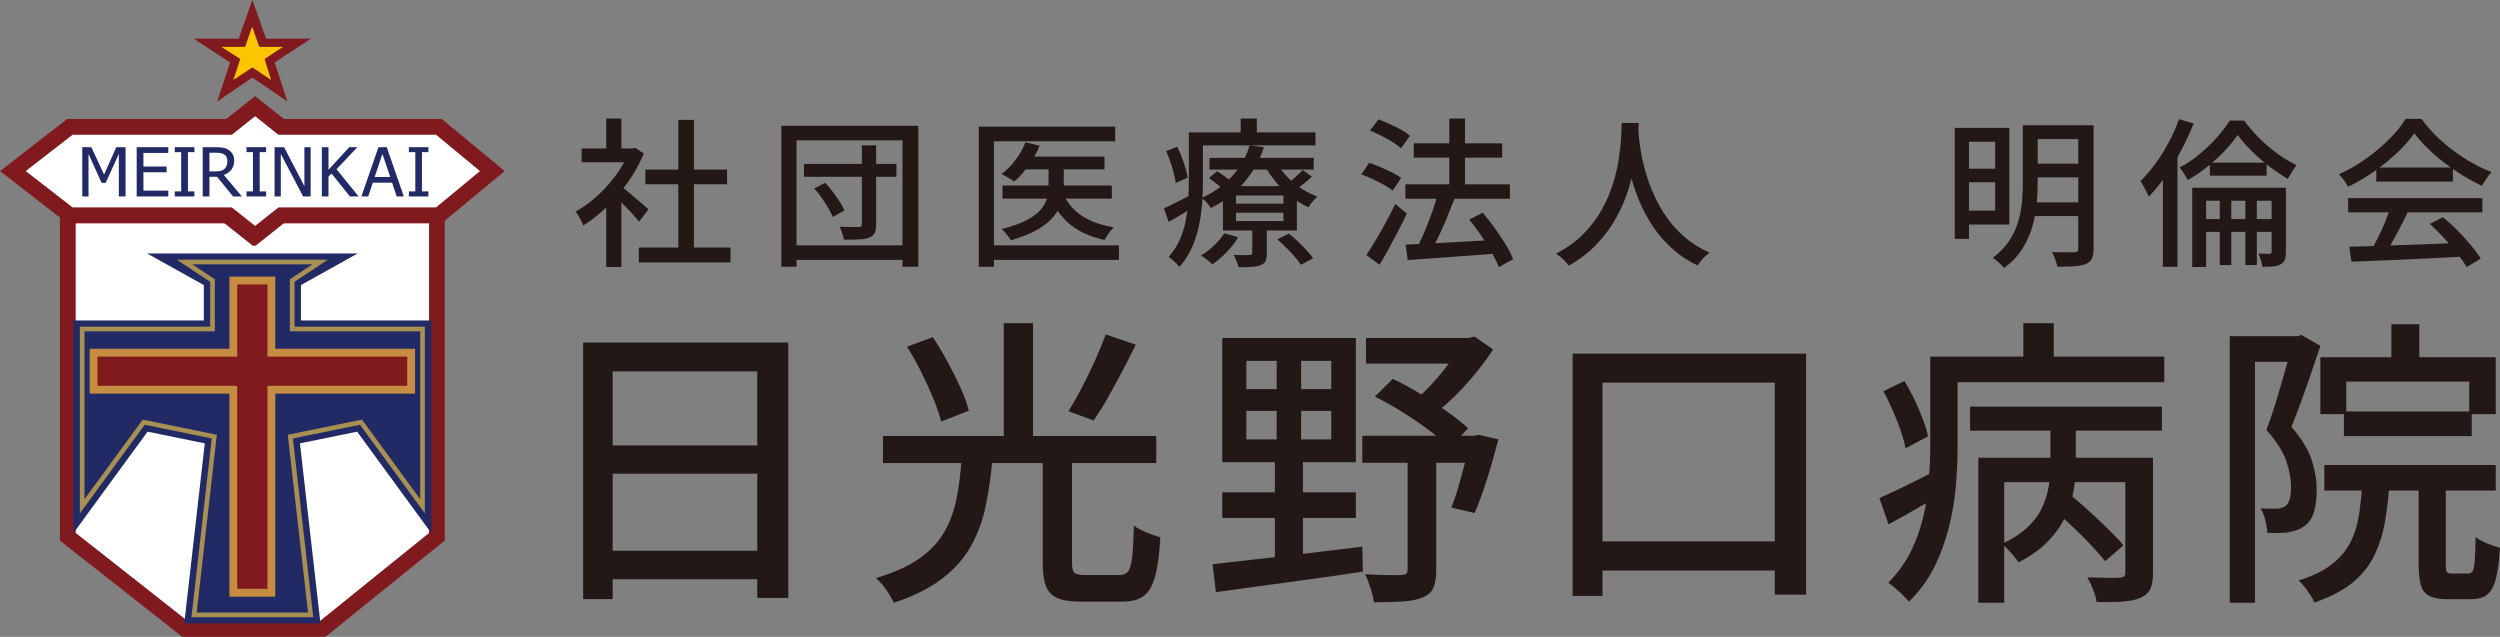 <?xml version="1.0" encoding="UTF-8"?>
<svg id="_レイヤー_2" data-name="レイヤー_2" xmlns="http://www.w3.org/2000/svg" viewBox="0 0 252.22 64.25">
  <rect x="0" y="0" width="252.22" height="64.25" fill="#808080" stroke="none"/>
  <defs>
    <style>
      .cls-1 {
        fill: #801a1e;
      }

      .cls-2 {
        stroke: #801a1e;
        stroke-width: 1.59px;
      }

      .cls-2, .cls-3, .cls-4 {
        fill: none;
        stroke-miterlimit: 10;
      }

      .cls-3 {
        stroke: #c68c42;
        stroke-width: .79px;
      }

      .cls-5 {
        isolation: isolate;
      }

      .cls-6 {
        fill: #212a65;
      }

      .cls-7 {
        fill: #231815;
      }

      .cls-8 {
        fill: #fff;
      }

      .cls-4 {
        stroke: #a88f53;
        stroke-width: .47px;
      }

      .cls-9 {
        fill: #fbc600;
      }
    </style>
  </defs>
  <g id="OGP_x2F_ログイン_x2F__xFF48__xFF11_など">
    <g>
      <g class="cls-5">
        <g class="cls-5">
          <path class="cls-7" d="M58.83,34.56h20.7v25.76h-3.13v-22.85h-14.59v22.97h-2.98v-25.89ZM60.79,55.56h16.95v2.88h-16.95v-2.88ZM60.82,44.94h16.89v2.85h-16.89v-2.85Z"/>
          <path class="cls-7" d="M97.03,46.24h3.1c-.14,1.7-.37,3.29-.68,4.78s-.8,2.84-1.49,4.07c-.69,1.22-1.65,2.32-2.9,3.28s-2.88,1.78-4.88,2.44c-.12-.26-.28-.55-.48-.87-.19-.31-.41-.62-.64-.91-.24-.29-.47-.53-.69-.71,1.84-.55,3.32-1.21,4.42-2,1.11-.79,1.94-1.69,2.52-2.72.57-1.02.98-2.15,1.21-3.38.24-1.23.4-2.56.51-3.98ZM89.08,43.99h27.57v2.73h-27.57v-2.73ZM91.5,34.98l2.61-.97c.51.77,1.01,1.6,1.49,2.49.48.89.92,1.76,1.31,2.62.39.86.66,1.63.83,2.32l-2.79,1.09c-.16-.67-.43-1.44-.78-2.31-.36-.87-.77-1.76-1.23-2.69-.46-.92-.94-1.78-1.43-2.56ZM101.27,32.61h2.95v12.5h-2.95v-12.5ZM105.23,46.09h2.92v10.68c0,.51.08.84.23,1,.15.16.51.24,1.06.24h3.53c.37,0,.65-.12.84-.36.19-.24.33-.72.41-1.43.08-.71.14-1.77.18-3.19.2.16.47.32.78.47.32.15.65.29.98.41.34.12.64.22.91.3-.1,1.7-.28,3.02-.54,3.96-.26.94-.64,1.6-1.17,1.97-.52.38-1.24.56-2.17.56h-4.15c-1,0-1.79-.12-2.35-.36-.56-.24-.95-.65-1.17-1.21-.21-.57-.32-1.34-.32-2.34v-10.71ZM111.55,33.74l3.04,1.03c-.43.89-.9,1.81-1.4,2.75-.5.94-.99,1.84-1.47,2.69-.48.85-.95,1.59-1.4,2.21l-2.52-.94c.43-.69.88-1.48,1.35-2.38.47-.9.92-1.82,1.34-2.76s.77-1.81,1.06-2.59Z"/>
          <path class="cls-7" d="M122.33,56.92c1.25-.14,2.69-.3,4.33-.49,1.64-.18,3.38-.38,5.24-.61,1.85-.22,3.7-.44,5.54-.67l.06,2.52c-1.74.26-3.5.52-5.28.76-1.78.24-3.49.47-5.11.7s-3.11.43-4.44.61l-.34-2.82ZM123.31,34.1h13.48v12.53h-13.48v-12.53ZM123.31,49.67h13.48v2.58h-13.48v-2.58ZM125.74,36.41v2.85h8.57v-2.85h-8.57ZM125.74,41.45v2.88h8.57v-2.88h-8.57ZM128.81,34.95h2.46v10.44h.18v11.29h-2.83v-11.29h.18v-10.44ZM137.44,43.96h11.76v2.73h-11.76v-2.73ZM142.01,45.3h2.89v12.2c0,.75-.09,1.34-.28,1.78-.18.44-.54.76-1.07.99-.53.22-1.21.36-2.03.41-.82.05-1.79.08-2.92.08-.04-.4-.15-.88-.32-1.41s-.36-1.01-.57-1.41c.82.04,1.58.07,2.29.08.71.01,1.17,0,1.4-.01.25-.02.41-.07.49-.14.08-.07.12-.21.12-.41v-12.14ZM137.81,34.1h10.93v2.58h-10.93v-2.58ZM138.7,40.02l1.81-1.79c.92.42,1.86.93,2.81,1.52.95.59,1.85,1.18,2.69,1.78.84.6,1.54,1.16,2.09,1.68l-1.84,2c-.53-.55-1.22-1.14-2.06-1.78-.84-.64-1.74-1.25-2.7-1.85-.96-.6-1.89-1.12-2.79-1.56ZM147.45,34.1h.71l.61-.15,1.87,1.31c-.53.81-1.14,1.63-1.83,2.47-.69.84-1.42,1.64-2.21,2.4-.79.76-1.57,1.41-2.35,1.96-.18-.24-.45-.53-.78-.85-.34-.32-.62-.58-.84-.76.63-.51,1.26-1.1,1.87-1.78s1.18-1.37,1.7-2.08.94-1.37,1.24-1.97v-.55ZM148.31,43.96h.43l.46-.09,1.97.46c-.33,1.29-.71,2.62-1.14,3.99-.43,1.37-.85,2.51-1.26,3.44l-2.36-.55c.25-.57.48-1.24.71-2.02.22-.78.44-1.58.66-2.41.21-.83.39-1.63.54-2.4v-.42Z"/>
          <path class="cls-7" d="M158.66,35.68h23.55v24.31h-3.16v-21.39h-17.38v21.52h-3.01v-24.43ZM160.07,54.62h21.03v2.94h-21.03v-2.94Z"/>
          <path class="cls-7" d="M189.61,50.25c.74-.32,1.6-.73,2.59-1.21.99-.49,2.02-1,3.09-1.55l.71,2.28c-.9.53-1.82,1.06-2.75,1.61-.93.55-1.84,1.05-2.72,1.52l-.92-2.64ZM190.01,39.47l2.12-1.03c.53.87,1.02,1.83,1.47,2.88s.76,1.95.92,2.7l-2.27,1.21c-.1-.53-.27-1.12-.49-1.78-.23-.66-.49-1.33-.8-2.03-.31-.7-.62-1.35-.95-1.96ZM194.74,35.98h2.76v9.07c0,1.19-.06,2.48-.17,3.87-.11,1.39-.34,2.79-.69,4.2s-.84,2.78-1.49,4.08c-.64,1.3-1.5,2.47-2.56,3.5-.14-.18-.34-.4-.6-.65-.26-.25-.52-.5-.8-.73s-.51-.41-.69-.53c.96-.97,1.72-2.03,2.29-3.17.56-1.14.98-2.32,1.26-3.54s.46-2.43.55-3.64c.09-1.21.14-2.36.14-3.43v-9.04ZM196.3,35.98h22.05v2.58h-22.05v-2.58ZM198.76,41.02h19.35v2.43h-19.35v-2.43ZM199.59,46.18h15.94v2.46h-13.33v12.17h-2.61v-14.63ZM206.87,41.84h2.55v5.13c0,.81-.07,1.65-.22,2.53s-.42,1.76-.83,2.62c-.41.87-.99,1.7-1.75,2.49-.76.79-1.75,1.5-2.98,2.12-.16-.26-.41-.58-.75-.96s-.64-.67-.91-.9c1.08-.51,1.96-1.08,2.63-1.73.67-.65,1.16-1.33,1.47-2.05.32-.72.53-1.43.63-2.14.1-.71.15-1.38.15-2v-5.13ZM204.13,32.61h3.07v5.1h-3.07v-5.1ZM207.08,51.31l1.75-1.43c.61.51,1.26,1.07,1.95,1.7.69.63,1.34,1.24,1.95,1.84.61.6,1.12,1.13,1.5,1.59l-1.84,1.61c-.37-.46-.85-1.01-1.44-1.64-.59-.63-1.23-1.26-1.92-1.91-.69-.65-1.34-1.23-1.95-1.76ZM214.42,46.18h2.79v11.65c0,.65-.09,1.17-.26,1.56-.17.39-.51.7-1,.92-.45.2-1.04.33-1.77.38-.73.05-1.61.07-2.66.04-.04-.34-.16-.76-.35-1.24-.19-.49-.39-.9-.6-1.24.74.02,1.42.04,2.06.05.63,0,1.04,0,1.23-.02.23-.02.37-.07.45-.14.07-.07.11-.2.11-.38v-11.59Z"/>
        </g>
        <g class="cls-5">
          <path class="cls-7" d="M224.95,33.92h7.22v2.58h-4.67v24.31h-2.55v-26.89ZM231.31,33.92h.46l.43-.12,1.9,1.09c-.29.85-.59,1.75-.92,2.72-.33.96-.66,1.91-1,2.84-.34.93-.67,1.8-1,2.61,1.04,1.21,1.73,2.35,2.06,3.4.33,1.05.49,2.04.49,2.97,0,.87-.1,1.62-.29,2.25-.19.63-.53,1.1-1,1.43-.23.16-.48.29-.75.38s-.58.17-.91.23c-.59.06-1.27.07-2.03.03-.02-.34-.09-.75-.2-1.23-.11-.48-.27-.88-.48-1.23.31.02.59.03.86.03h.74c.39-.02.7-.11.92-.27.2-.16.35-.42.43-.76.08-.34.12-.74.12-1.18,0-.77-.16-1.64-.49-2.61-.33-.97-.99-2.01-2-3.12.27-.69.52-1.43.77-2.22s.49-1.58.72-2.38c.23-.8.45-1.55.64-2.25.19-.7.36-1.29.51-1.78v-.82ZM238.34,48.09h2.76c-.08,1.62-.24,3.09-.46,4.42-.23,1.33-.6,2.51-1.12,3.57s-1.27,1.97-2.24,2.75c-.97.78-2.24,1.43-3.79,1.96-.08-.22-.21-.48-.4-.76-.18-.28-.38-.56-.58-.82-.21-.26-.41-.48-.61-.64,1.39-.44,2.5-.98,3.32-1.61.82-.63,1.45-1.37,1.89-2.21s.74-1.83.91-2.94c.16-1.11.28-2.35.34-3.7ZM234.1,36.04h17.69v5.74h-2.67v-3.28h-12.41v3.28h-2.61v-5.74ZM234.5,46.91h17.29v2.58h-17.29v-2.58ZM236.47,41.51h12.9v2.49h-12.9v-2.49ZM241.26,32.71h2.82v4.64h-2.82v-4.64ZM244.02,47.82h2.73v9.13c0,.41.04.66.11.76.07.1.24.15.51.15h1.63c.2,0,.36-.08.46-.24.1-.16.17-.51.21-1.05s.07-1.34.09-2.41c.18.16.42.31.71.46.29.14.59.27.91.38s.6.2.84.26c-.08,1.36-.23,2.41-.43,3.17s-.5,1.29-.89,1.58c-.39.29-.92.44-1.6.44h-2.4c-.78,0-1.38-.11-1.8-.32-.42-.21-.71-.57-.86-1.08-.15-.51-.23-1.2-.23-2.09v-9.13Z"/>
        </g>
      </g>
      <g class="cls-5">
        <g class="cls-5">
          <path class="cls-7" d="M63.51,14.98h.29l.29-.06.86.56c-.41,1.01-.95,1.98-1.6,2.9-.65.92-1.37,1.76-2.15,2.51-.78.75-1.56,1.37-2.36,1.86-.04-.14-.11-.3-.2-.48-.09-.18-.19-.36-.29-.53-.1-.17-.19-.3-.28-.39.75-.42,1.48-.95,2.19-1.59.71-.64,1.34-1.35,1.91-2.13.56-.78,1.01-1.57,1.32-2.36v-.29ZM58.68,14.98h5.38v1.39h-5.38v-1.39ZM61.16,11.96h1.53v3.68h-1.53v-3.68ZM61.16,20.09l1.53-1.81v8.66h-1.53v-6.85ZM62.53,18.7c.15.1.36.26.63.48.27.23.55.47.86.73.31.26.59.5.85.72.26.22.44.38.56.49l-.95,1.24c-.15-.19-.35-.42-.59-.69-.24-.26-.5-.53-.77-.81s-.54-.55-.8-.8c-.26-.25-.47-.45-.64-.6l.85-.77ZM64.45,24.97h9.25v1.5h-9.25v-1.5ZM65.11,17.11h8.24v1.48h-8.24v-1.48ZM68.43,12.09h1.58v13.61h-1.58v-13.61Z"/>
          <path class="cls-7" d="M78.83,12.69h13.82v14.22h-1.6v-12.75h-10.69v12.75h-1.53v-14.22ZM79.74,24.75h11.92v1.47h-11.92v-1.47ZM81.11,16.53h9.33v1.31h-9.33v-1.31ZM82.14,19.02l1.11-.58c.26.28.52.59.77.92.25.33.48.66.69.98s.36.62.46.9l-1.16.65c-.1-.27-.25-.57-.44-.9-.2-.33-.42-.67-.66-1.02-.24-.35-.5-.66-.76-.94ZM86.95,14.66h1.44v7.96c0,.39-.05.68-.15.89s-.28.35-.54.45c-.26.11-.6.17-1.01.19-.41.02-.93.03-1.55.03-.03-.19-.09-.41-.17-.65-.08-.24-.17-.46-.25-.65.41.01.8.02,1.17.02.37,0,.62,0,.75,0,.12,0,.2-.02.24-.06s.07-.12.07-.23v-7.95Z"/>
          <path class="cls-7" d="M98.74,12.78h13.77v1.47h-12.23v12.67h-1.53v-14.14ZM99.69,24.75h13.2v1.47h-13.2v-1.47ZM103.44,14.36l1.45.34c-.29.71-.67,1.38-1.13,2.02-.46.63-.94,1.17-1.44,1.6-.1-.08-.23-.16-.38-.26s-.32-.19-.47-.28c-.16-.09-.3-.16-.43-.22.52-.39,1-.86,1.42-1.43.42-.56.76-1.15,1-1.77ZM105.79,16.28h1.53v2.6c0,.49-.07.99-.21,1.47-.14.49-.4.97-.77,1.44s-.9.92-1.6,1.33c-.7.41-1.61.79-2.74,1.12-.06-.11-.15-.23-.26-.37-.11-.14-.22-.28-.34-.42s-.23-.25-.34-.34c1.05-.27,1.9-.57,2.54-.91.64-.34,1.11-.7,1.42-1.08.31-.38.52-.77.62-1.15.1-.39.15-.76.15-1.11v-2.58ZM101.14,18.72h11.03v1.32h-11.03v-1.32ZM103.31,15.8h8.12v1.29h-8.12v-1.29ZM107.28,19.56c.39.91,1.02,1.65,1.88,2.22.86.56,1.93.95,3.21,1.15-.16.15-.33.35-.51.6-.18.25-.32.47-.42.68-1.39-.3-2.54-.81-3.43-1.53-.9-.72-1.58-1.66-2.05-2.82l1.32-.29Z"/>
          <path class="cls-7" d="M117.42,21.02c.37-.16.81-.37,1.31-.63.51-.26,1.03-.52,1.57-.79l.36,1.14c-.46.29-.92.57-1.39.85-.47.27-.93.54-1.36.8l-.49-1.37ZM117.64,15.25l1.13-.45c.25.51.47,1.05.67,1.64s.32,1.08.38,1.49l-1.21.53c-.03-.28-.1-.61-.19-.98-.09-.37-.21-.75-.34-1.14-.14-.39-.28-.75-.43-1.1ZM119.94,13.36h1.42v5.21c0,.63-.03,1.32-.09,2.06-.06.74-.17,1.48-.33,2.23-.16.75-.4,1.48-.72,2.18s-.73,1.33-1.24,1.89c-.07-.1-.17-.21-.3-.35-.14-.13-.27-.26-.41-.39-.14-.12-.26-.21-.37-.27.47-.53.84-1.09,1.11-1.7.27-.61.47-1.24.6-1.89.13-.65.22-1.29.26-1.93s.07-1.25.07-1.83v-5.21ZM120.69,13.36h12.02v1.31h-12.02v-1.31ZM123.52,23.54l1.39.39c-.3.53-.69,1.03-1.17,1.52s-.95.9-1.43,1.23c-.08-.09-.18-.19-.32-.3-.14-.11-.28-.23-.42-.34-.15-.11-.28-.2-.4-.27.47-.28.91-.62,1.33-1.02.42-.4.76-.81,1.02-1.22ZM126.07,14.67l1.45.18c-.26.78-.62,1.55-1.08,2.3-.46.75-1.04,1.45-1.74,2.1-.7.66-1.55,1.24-2.54,1.74-.1-.17-.24-.36-.42-.56s-.36-.35-.52-.44c.94-.44,1.73-.95,2.38-1.52s1.18-1.19,1.59-1.85c.41-.66.7-1.31.87-1.95ZM121.97,17.96l.82-.68c.29.17.61.38.95.64.34.25.6.48.78.67l-.85.76c-.19-.19-.44-.42-.76-.68s-.63-.5-.94-.7ZM122.02,15.93h10.52v1.18h-10.52v-1.18ZM123.38,18.78h7.46v4.47h-7.46v-4.47ZM126.33,22.72h1.48v2.82c0,.33-.04.59-.12.78-.08.19-.25.33-.51.43-.25.1-.56.16-.92.18-.36.02-.8.03-1.31.03-.04-.19-.11-.41-.21-.64-.1-.23-.19-.43-.28-.6.36.01.69.02,1,.02s.51,0,.62-.02c.1,0,.17-.02.2-.05s.06-.09.06-.18v-2.77ZM124.7,19.73v.82h4.78v-.82h-4.78ZM124.7,21.46v.84h4.78v-.84h-4.78ZM125.17,11.96h1.63v2.16h-1.63v-2.16ZM128.78,16.4c.27.48.62.95,1.05,1.4.43.45.91.85,1.44,1.2.53.35,1.07.63,1.64.83-.15.13-.32.3-.49.51-.17.21-.31.4-.41.57-.6-.27-1.17-.61-1.72-1.03-.55-.42-1.05-.89-1.5-1.43s-.83-1.09-1.15-1.67l1.14-.39ZM128.87,24.15l1.16-.58c.3.24.61.5.92.8.31.3.6.59.87.88.27.29.49.56.65.81l-1.22.66c-.15-.24-.36-.51-.62-.81-.26-.3-.54-.6-.85-.91-.3-.31-.61-.59-.91-.85ZM131.44,17.17l.91.64c-.26.26-.54.51-.84.74-.3.24-.57.43-.82.6l-.82-.6c.25-.18.53-.41.83-.69.3-.27.55-.51.73-.7Z"/>
          <path class="cls-7" d="M137.33,17.61l.8-1.18c.37.12.76.26,1.16.44s.79.35,1.16.53.67.37.91.55l-.85,1.27c-.23-.17-.52-.36-.87-.56s-.73-.39-1.13-.58c-.4-.19-.79-.35-1.17-.48ZM137.85,25.73c.28-.42.59-.91.93-1.48.34-.56.68-1.17,1.03-1.81.35-.64.67-1.26.96-1.86l1.16.97c-.26.56-.55,1.14-.86,1.74-.31.6-.63,1.2-.95,1.78-.32.59-.63,1.13-.94,1.64l-1.34-.98ZM138.22,13.17l.85-1.13c.37.14.76.3,1.16.48.4.18.78.38,1.14.58s.65.4.88.6l-.9,1.26c-.22-.19-.5-.4-.85-.62-.35-.22-.72-.43-1.13-.64s-.79-.38-1.16-.53ZM141.79,18.6h10.54v1.45h-10.54v-1.45ZM141.81,24.68c.74-.03,1.6-.07,2.58-.12.98-.05,2.02-.1,3.13-.17,1.11-.06,2.21-.13,3.31-.19l-.02,1.39c-1.04.09-2.1.17-3.16.24-1.06.08-2.07.15-3.03.22-.96.07-1.83.13-2.6.19l-.21-1.55ZM142.63,14.46h8.92v1.45h-8.92v-1.45ZM145.04,19.59l1.7.47c-.24.61-.5,1.25-.77,1.92-.28.67-.56,1.31-.86,1.93s-.57,1.16-.83,1.62l-1.37-.45c.2-.37.39-.78.6-1.23s.4-.93.59-1.42c.19-.49.37-.97.53-1.46.16-.48.3-.94.42-1.37ZM146.22,11.96h1.58v7.67h-1.58v-7.67ZM148.24,22.15l1.34-.69c.41.47.82.99,1.22,1.55s.77,1.11,1.1,1.65c.33.54.58,1.04.76,1.49l-1.45.79c-.16-.43-.4-.92-.72-1.48s-.67-1.13-1.06-1.7c-.39-.58-.79-1.11-1.19-1.6Z"/>
          <path class="cls-7" d="M163.59,12.4h1.75c-.02.44-.06,1.01-.11,1.71-.05.7-.15,1.48-.3,2.35-.15.87-.37,1.77-.66,2.7-.29.94-.7,1.87-1.21,2.8s-1.16,1.81-1.94,2.64c-.78.83-1.73,1.57-2.85,2.2-.14-.2-.33-.41-.55-.63-.23-.22-.47-.41-.73-.58,1.11-.58,2.04-1.25,2.79-2.02.75-.77,1.36-1.58,1.84-2.45.48-.87.85-1.74,1.12-2.61s.46-1.71.58-2.51c.12-.8.2-1.5.23-2.13.03-.62.05-1.11.07-1.47ZM165.27,12.77c.01.19.04.51.07.96.04.45.11.98.21,1.6s.26,1.3.47,2.03c.21.73.48,1.48.82,2.25.34.77.76,1.52,1.27,2.26s1.12,1.41,1.83,2.03,1.55,1.15,2.52,1.59c-.24.18-.46.39-.68.63-.21.24-.38.46-.51.66-.99-.47-1.86-1.05-2.6-1.73-.75-.68-1.38-1.41-1.91-2.21-.53-.8-.97-1.61-1.32-2.43-.35-.83-.64-1.64-.85-2.43-.21-.79-.37-1.53-.48-2.22-.11-.68-.19-1.27-.23-1.76s-.08-.85-.1-1.08l1.48-.15Z"/>
          <path class="cls-7" d="M197.21,12.9h1.44v11.2h-1.44v-11.2ZM198.04,12.9h4.68v9.75h-4.68v-1.4h3.25v-6.95h-3.25v-1.4ZM198.06,17.02h3.82v1.37h-3.82v-1.37ZM204.08,12.64h1.5v5.79c0,.69-.04,1.42-.11,2.19-.08.77-.23,1.55-.46,2.32-.23.77-.57,1.51-1.02,2.22-.45.7-1.05,1.33-1.8,1.88-.08-.1-.18-.21-.32-.35-.14-.13-.28-.27-.43-.39-.15-.13-.28-.23-.39-.29.69-.52,1.23-1.08,1.64-1.69.41-.61.71-1.26.91-1.93s.33-1.35.39-2.01c.06-.67.09-1.32.09-1.95v-5.77ZM204.91,20.41h5.33v1.39h-5.33v-1.39ZM204.99,12.64h5.27v1.4h-5.27v-1.4ZM204.99,16.51h5.27v1.39h-5.27v-1.39ZM209.69,12.64h1.53v12.43c0,.43-.06.77-.17,1.01-.11.24-.31.42-.6.54-.29.13-.67.21-1.14.24s-1.05.05-1.75.05c-.02-.14-.06-.3-.12-.48-.06-.18-.12-.36-.2-.54-.07-.18-.15-.33-.24-.46.33.01.65.02.96.02h1.32c.15-.01.26-.04.31-.1.05-.05.08-.15.08-.29v-12.41Z"/>
          <path class="cls-7" d="M219.84,12.03l1.47.43c-.36.91-.78,1.82-1.26,2.72-.48.9-1,1.75-1.55,2.55-.55.79-1.13,1.5-1.71,2.11-.05-.13-.13-.29-.23-.48-.1-.19-.2-.39-.32-.6-.11-.2-.21-.36-.3-.47.52-.52,1.02-1.11,1.51-1.77.48-.67.93-1.39,1.35-2.16.41-.77.76-1.55,1.04-2.34ZM218.21,16.3l1.45-1.43.02.02v12.03h-1.47v-10.61ZM225.77,13.59c-.35.52-.78,1.05-1.31,1.61s-1.1,1.1-1.75,1.61c-.64.52-1.31.97-1.99,1.35-.09-.18-.21-.4-.37-.64s-.31-.46-.45-.63c.7-.35,1.37-.8,2.01-1.34s1.23-1.1,1.76-1.69c.53-.59.95-1.16,1.28-1.69h1.47c.43.6.94,1.19,1.52,1.77.58.58,1.19,1.1,1.83,1.57.65.47,1.29.85,1.92,1.15-.15.19-.31.42-.46.68-.16.26-.3.49-.42.71-.61-.35-1.23-.78-1.87-1.27-.64-.49-1.23-1.01-1.79-1.56-.56-.55-1.03-1.09-1.4-1.62ZM221.17,18.94h8.48v1.31h-7.08v6.69h-1.4v-8ZM221.91,22.1h8.03v1.29h-8.03v-1.29ZM222.95,16.41h5.73v1.31h-5.73v-1.31ZM223.95,19.65h1.16v7.09h-1.16v-7.09ZM226.53,19.65h1.16v7.09h-1.16v-7.09ZM229.18,18.94h1.44v6.46c0,.32-.04.58-.11.79-.07.2-.21.36-.42.47-.21.12-.46.19-.76.22-.3.03-.66.04-1.08.04-.02-.19-.07-.42-.15-.67-.08-.25-.17-.48-.25-.67.25.01.48.02.69.02h.43c.14,0,.21-.07.21-.21v-6.45Z"/>
        </g>
        <g class="cls-5">
          <path class="cls-7" d="M243.57,13.45c-.44.63-1,1.28-1.7,1.94-.7.66-1.47,1.29-2.32,1.89-.85.6-1.74,1.12-2.67,1.57-.05-.13-.13-.27-.24-.43-.1-.16-.21-.31-.33-.45s-.23-.28-.34-.39c.95-.42,1.85-.94,2.72-1.56.87-.62,1.65-1.28,2.35-1.98.7-.7,1.25-1.38,1.66-2.05h1.6c.43.6.92,1.17,1.47,1.71.54.54,1.13,1.04,1.75,1.5.62.46,1.25.88,1.9,1.24.65.37,1.3.67,1.95.92-.19.19-.36.42-.53.67-.17.25-.32.49-.46.72-.84-.4-1.69-.88-2.54-1.45-.86-.57-1.66-1.18-2.4-1.85-.74-.66-1.36-1.32-1.86-1.99ZM236.9,19.99h13.54v1.43h-13.54v-1.43ZM237.02,24.89c.97-.02,2.08-.05,3.35-.1s2.61-.09,4.03-.14c1.42-.05,2.83-.11,4.23-.16l-.06,1.39c-1.35.08-2.71.15-4.09.21-1.38.06-2.69.12-3.93.18-1.25.05-2.35.1-3.32.13l-.21-1.5ZM241.16,20.93l1.75.47c-.25.52-.51,1.05-.79,1.59-.28.54-.56,1.06-.84,1.56-.28.5-.55.95-.8,1.35l-1.37-.45c.25-.42.51-.89.77-1.41.26-.52.51-1.06.73-1.6.23-.55.41-1.05.55-1.5ZM239.74,16.9h7.73v1.42h-7.73v-1.42ZM245.12,22.6l1.34-.69c.5.41,1,.86,1.48,1.35s.94.99,1.35,1.48.74.95.99,1.35l-1.42.85c-.24-.41-.56-.87-.96-1.38s-.85-1.03-1.33-1.55c-.48-.52-.97-1-1.44-1.43Z"/>
        </g>
      </g>
      <polygon class="cls-8" points="25.54 23.81 22.91 21.72 6.84 21.72 6.84 54.15 18.66 63.45 32.56 63.45 44.08 54.15 44.08 21.72 28.17 21.72 25.54 23.81"/>
      <polygon class="cls-2" points="25.54 23.81 22.91 21.72 6.84 21.72 6.84 54.15 18.66 63.45 32.56 63.45 44.08 54.15 44.08 21.72 28.17 21.72 25.54 23.81"/>
      <polygon class="cls-8" points="44.28 12.8 28.37 12.8 25.74 10.71 23.11 12.8 7.05 12.8 1.3 17.26 7.05 21.72 23.11 21.72 25.74 23.81 28.37 21.72 44.28 21.72 49.67 17.26 44.28 12.8"/>
      <polygon class="cls-2" points="44.28 12.8 28.37 12.8 25.74 10.71 23.11 12.8 7.05 12.8 1.3 17.26 7.05 21.72 23.11 21.72 25.74 23.81 28.37 21.72 44.28 21.72 49.67 17.26 44.28 12.8"/>
      <polygon class="cls-1" points="25.46 7.83 21.92 10.23 23.21 6.3 19.55 3.9 24.08 3.9 25.46 0 26.84 3.9 31.36 3.9 27.71 6.3 28.99 10.23 25.46 7.83"/>
      <polygon class="cls-9" points="26.69 5.95 28.55 4.73 26.16 4.73 25.44 2.69 24.73 4.73 22.33 4.73 24.24 5.95 23.54 8.07 25.46 6.8 27.35 8.07 26.69 5.95"/>
      <polygon class="cls-6" points="18.59 62.89 20.66 44.73 14.89 43.55 7.41 53.78 7.41 32.33 20.56 32.33 20.56 28.76 14.84 25.57 36.08 25.57 30.36 28.76 30.36 32.33 43.51 32.33 43.51 53.78 36.03 43.55 30.26 44.73 32.33 62.89 18.59 62.89"/>
      <polygon class="cls-1" points="41.48 35.58 27.38 35.58 27.38 28.3 23.54 28.3 23.54 35.58 9.44 35.58 9.44 39.32 23.54 39.32 23.54 59.8 27.38 59.8 27.38 39.32 41.48 39.32 41.48 35.58"/>
      <polygon class="cls-3" points="41.48 35.58 27.38 35.58 27.38 28.3 23.54 28.3 23.54 35.58 9.44 35.58 9.44 39.32 23.54 39.32 23.54 59.8 27.38 59.8 27.38 39.32 41.48 39.32 41.48 35.58"/>
      <polygon class="cls-4" points="29.48 33.19 29.48 28.3 32.31 26.43 25.48 26.43 25.44 26.43 18.61 26.43 21.44 28.3 21.44 33.19 8.29 33.19 8.29 51.08 14.5 42.59 21.62 44.05 19.58 62.03 25.44 62.03 25.48 62.03 31.34 62.03 29.29 44.05 36.42 42.59 42.63 51.08 42.63 33.19 29.48 33.19"/>
      <polygon class="cls-6" points="12.67 19.82 11.99 19.82 11.99 15.53 10.66 18.45 10.25 18.45 8.93 15.53 8.93 19.82 8.3 19.82 8.3 14.85 9.22 14.85 10.5 17.61 11.73 14.85 12.67 14.85 12.67 19.82"/>
      <polygon class="cls-6" points="13.79 19.82 13.79 14.85 16.98 14.85 16.98 15.43 14.47 15.43 14.47 16.8 16.81 16.8 16.81 17.38 14.47 17.38 14.47 19.23 16.98 19.23 16.98 19.82 13.79 19.82"/>
      <polygon class="cls-6" points="19.61 19.82 17.63 19.82 17.63 19.31 18.28 19.31 18.28 15.35 17.63 15.35 17.63 14.85 19.61 14.85 19.61 15.35 18.96 15.35 18.96 19.31 19.61 19.31 19.61 19.82"/>
      <path class="cls-6" d="M24.4,19.82h-.88l-1.62-1.98h-.77v1.98h-.68v-4.97h1.31c.29,0,.54.02.73.05.2.03.38.1.56.22.18.11.32.25.42.43.1.18.16.39.16.65,0,.36-.1.67-.28.91-.19.24-.45.43-.77.54,0,0,1.81,2.16,1.81,2.16ZM22.94,16.24c0-.14-.03-.27-.08-.39-.05-.11-.13-.2-.24-.27-.1-.06-.21-.11-.34-.13-.13-.03-.29-.04-.48-.04h-.67v1.88h.6c.19,0,.37-.02.52-.05.16-.03.29-.1.4-.21.1-.09.17-.21.22-.33.05-.13.07-.28.07-.45"/>
      <polygon class="cls-6" points="26.85 19.82 24.87 19.82 24.87 19.31 25.52 19.31 25.52 15.35 24.87 15.35 24.87 14.85 26.85 14.85 26.85 15.35 26.2 15.35 26.2 19.31 26.85 19.31 26.85 19.82"/>
      <polygon class="cls-6" points="31.34 19.82 30.58 19.82 28.33 15.53 28.33 19.82 27.7 19.82 27.7 14.85 28.66 14.85 30.71 18.78 30.71 14.85 31.34 14.85 31.34 19.82"/>
      <polygon class="cls-6" points="36.18 19.82 35.3 19.82 33.44 17.5 33.14 17.83 33.14 19.82 32.47 19.82 32.47 14.85 33.14 14.85 33.14 17.13 35.23 14.85 36.06 14.85 33.95 17.07 36.18 19.82"/>
      <path class="cls-6" d="M36.46,19.82l1.72-4.97h.84l1.72,4.97h-.72l-.46-1.39h-1.95l-.46,1.39h-.68ZM39.37,17.86l-.79-2.34-.78,2.34h1.57Z"/>
      <polygon class="cls-6" points="43.22 19.82 41.25 19.82 41.25 19.31 41.9 19.31 41.9 15.35 41.25 15.35 41.25 14.85 43.22 14.85 43.22 15.35 42.57 15.35 42.57 19.31 43.22 19.31 43.22 19.82"/>
    </g>
  </g>
</svg>